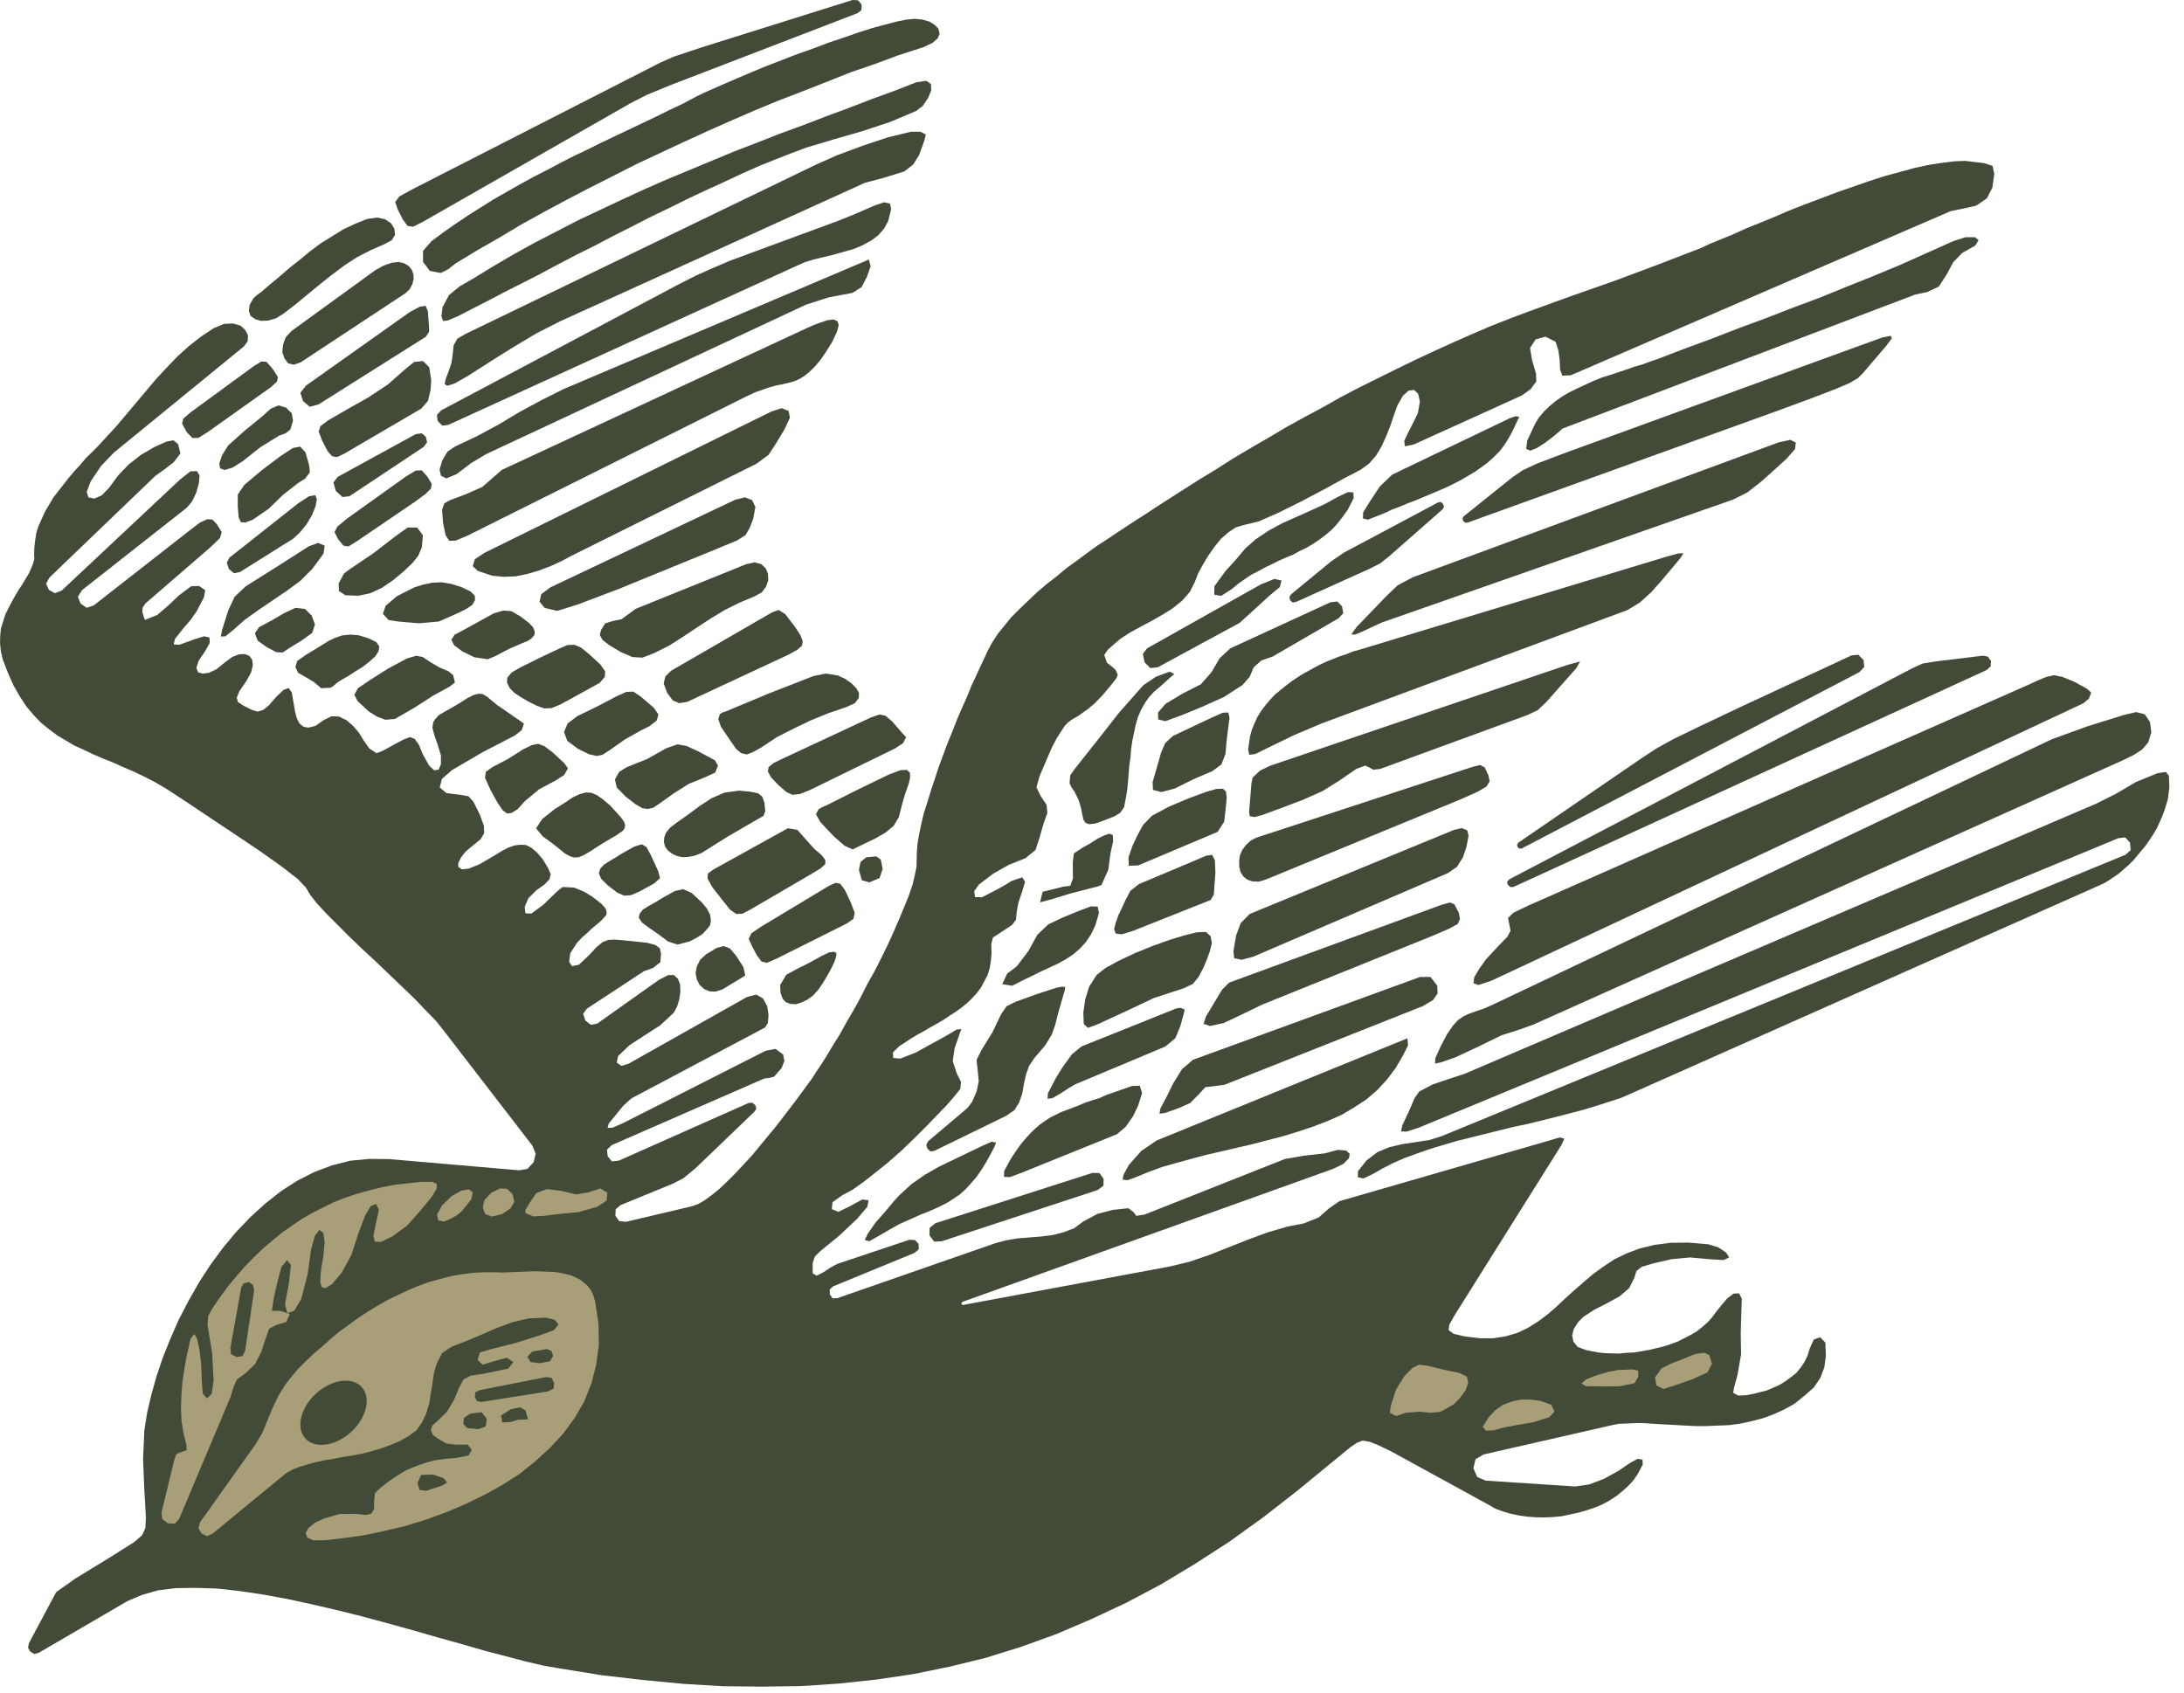 <svg xmlns="http://www.w3.org/2000/svg" fill="none" viewBox="0 0 80 62"><path fill="#424a38" d="m72.327 5.934.346.041.313.1.065.287-.07.511-.2.39-.389.269-.485.11-.451.091-13.921 6.015-.308.012-.082-.233-.015-.362-.05-.343-.1-.305-.37-.185-.359.1-.206.317.072.433.147.5.012.29-.207.281-.317.23-3.965 1.798-.324.068-.026-.2.167-.351.2-.39.134-.277.074-.421-.066-.287-.15-.14-.2.026-.21.19-.2.353-.131.368-.13.387-.148.369-.167.369-.2.336-.26.3-.317.23-.569.295-.746.411-.854.451-.837.415-.731.32-.54.13-.286.085-.266.174-.281.246-.242.3-.223.317-.2.334-.17.316-.116.3-.184.37-.278.321-.351.285-.372.233-.41.234-.408.216-.391.215-.353.232-.439.381-.137.2.1.286.2.155.114.105.08.179-.05.128-.19.244-.33.394-.278.283-.246.21-.194.135-.158.115-.143.078-.124.078-.123.095-.122.133-.12.186-.153.242-.186.352-.2.461-.25.592-.11.4.157.321.213.318.029.29-.146.423-.144.5-.145.442-.369.3-.608.242-.566.321-.528.4-.172.243.027.217.255.008.533-.275.284-.157.284-.174.377-.124.1.159-.1.349-.146.423-.06.348-.025.273-.138.186-.318.213-.389.252-.062.256.012.308-.025.292-.044.273-.08.258-.12.223-.117.222-.155.206-.174.188-.175.171-.21.171-.213.154-.212.135-.229.155-.231.136-.25.138-.23.136-.248.136-.23.137-.23.154-.213.136-.227.227.008.2.256.026.571-.223.568-.313.569-.313.355-.213.18-.025-.065.183-.18.516-.071.475.145.447.158.321-.026.255-.242.3-.278.32-.35.358-.399.416-.437.434-.454.436-.473.418-.476.382-.44.345-.406.288-.373.2-.353.25-.026.256.239.1.446-.218.426-.234.237.026-.045.238-.364.431-.665.627-.7.572-.192.189-.082.24v.38l.149.086.231-.119.266-.174.249-.136 2.65-.887.2.011.133.139.009.2-.16.133-2.981 1.226-.123.114.007.181.1.142.18-.008 5.766-2.007.395-.107.415-.072.452-.036.434-.035.416-.053.413-.107.376-.142.334-.249.516-.275.557-.148.578-.061.188.139.1.14.306-.047 5.148-2.039.7-.119.742-.083.485-.129.309.024.132.122-.03.164-.209.208-.375.179-13.576 4.872-.018.019-.017.055.038.035h.037l7.568-1.408.719-.174.717-.246.714-.283.715-.283.715-.264.719-.21.594-.114.553-.222.369-.324.389-.271 7.573-2.189.5-.147.165.048-.1.222-3.925 6.255-.187.334-.029.2.188.137.4.094.565.068h.491l.45-.071.433-.128.374-.178.372-.233.335-.249.333-.285.315-.3.333-.3.351-.305.35-.3.371-.268.407-.271.446-.217.482-.183.539-.131.6-.078.653-.008.729.062.368.113.279.188.117.177-.2.1-.546-.033-.692-.063-.67.063-.665.153-.431.127-.193.152-.081.257-.185.371-.351.3-.462.255-.462.236-.39.252-.21.208-.153.242-.063.23.045.234.153.194.3.115.219.046.238.045.255.026.255.008.254.008.272-.029.271-.011.288-.047.27-.048.27-.065.27-.064.252-.083.268-.1.231-.118.23-.118.232-.137.193-.153.194-.171.155-.169.138-.187.208-.263.225-.263.23-.172.2-.008.1.2-.017.472-.023.782.013.78-.134.768-.126.458-.029.183.185.1.29-.012.253-.047.251-.064.252-.064.232-.1.231-.1.213-.135.212-.154.194-.153.155-.188.138-.205.117-.241.08-.257.15-.333.234-.082.189.193.019.489-.056.42-.148.387-.24.354-.35.305-.352.286-.392.216-.392.178-.393.143-.414.107-.414.089-.4.052-.417.017-.418.017h-.4l-.4-.02-.382-.022-.382-.02-.365-.022-.345-.023h-.327l-.29.012-.289.011-.253.047-4.714 1.076-.3.176-.079.33.14.321.314.133 3.276.214.506-.074.536-.2.533-.293.424-.289.284-.157.183.029.007.182-.186.351-.154.223-.192.208-.21.19-.211.171-.265.174-.25.137-.285.12-.3.1-.287.084-.324.068-.306.066-.326.031-.308.013-.327-.006-.31-.023-.292-.044-.292-.06-.276-.08-.276-.1-.241-.136-3.568-1.955-.483-.235-.331-.132-.256-.044-.215.082-.23.154-1.95 1.6-1.251.975-1.252.9-1.257.812-1.26.758-1.261.667-1.284.6-1.267.541-1.303.471-1.29.4-1.331.326-1.332.271-1.354.2-1.373.145-1.377.091-1.414.02-1.436-.015-1.455-.087-1.476-.142-1.514-.175-1.534-.248-.585-.1-.66-.155-.716-.189-.788-.205-.827-.24-.862-.238-.882-.255-.917-.254-.936-.253-.936-.235-.934-.217-.916-.2-.9-.164-.859-.129-.839-.093-.781-.024-.726.01-.65.081-.592.169-.519.22-3.26 1.9-.161.042-.149-.087-.078-.142.03-.165 1-1.873.707-.5 1.24-.757.921-.582.28-.247.117-.259.022-.381-.061-1.069-.043-1.069.046-1.056.1-.639.154-.66.19-.679.229-.681.28-.7.3-.684.355-.686.39-.687.41-.633.466-.635.485-.583.523-.547.542-.494.582-.459.6-.386.623-.316.644-.243.683-.172.687-.064.726.007 4.755.41.306-.049.227-.245.078-.311-.122-.3-3.272-4.245-.267-.333-.36-.368-.4-.419-.453-.436-.491-.471-.491-.47-.49-.453-.489-.469-.435-.436-.4-.4-.341-.368-.249-.317-.156-.267-.3-.314-.6-.466-.8-.567-.894-.6-.877-.583-.746-.5-.521-.342-.393-.257-.408-.238-.39-.2-.388-.185-.388-.166-.37-.166-.37-.149-.35-.149-.351-.168-.333-.15-.316-.187-.315-.188-.3-.224-.3-.242-.265-.28-.267-.316-.232-.354-.234-.408-.2-.446-.2-.518-.066-.288-.03-.29.005-.271.026-.274.081-.257.08-.258.118-.24.118-.223.135-.241.122-.207.137-.205.119-.2L1.06 21l.083-.184.066-.167.049-.165-.008-.163.008-.273.029-.248.043-.275.08-.257.117-.259.117-.259.153-.26.153-.26.19-.244.19-.243.19-.244.208-.244.209-.226.19-.226.21-.207.209-.208.192-.207.192-.208.174-.188.156-.17.365-.432.363-.432.364-.432.363-.432.384-.414.4-.416.421-.38.44-.344.46-.308.392-.162.327-.012.275.079.169.157.1.195-.01.219-.137.187-4.765 3.892-.471.491-.377.56-.147.387.062.2.219.046.269-.12.261-.264.344-.468.384-.4.44-.345.5-.292.446-.2.252-.047.169.139.087.342-.243.318-.369.287-.3.211-3.887 3.732-.12.222.101.231.222.119.251-.1 4.323-4.057.388-.306.235-.01.1.159-.025.292-.1.348-.151.315-.19.226-3.838 3.02-.154.243.1.25.224.155.251-.083 3.5-2.735.4-.307.268-.12.182.012.17.174.02.036.155.248-.064.22-.332.322-2.4 2.074-.1.15-.012.163.063.215.04.072.446-.181.4-.343.4-.379.44-.327.29-.01.224.153-.043.257-.271.518-.223.318-.261.3-.31.394-.047.2.219.01.5-.183.394-.125.2.046.008.2-.169.3-.24.355-.081.257.061.161.165.048.234-.028.286-.138.281-.229.282-.211.25-.1.218-.009.166.067.1.141.026.2-.062.257-.17.316-.257.373-.1.24.043.162.205.136.3.152.221.064.2-.063.211-.171.277-.32.263-.246.179-.062.115.159.07.4.048.289.065.251.1.2.151.12.182.029.252-.064.3-.21.285-.14.273.007.277.134.244.21.21.245.174.284.212.3.261.171.215-.081.5-.273.3-.158.216-.078.166.066.154.211.14.341.235.425.188.175.163-.025.083-.2v-.327l-.124-.4-.123-.358-.065-.251.029-.2.085-.129.122-.132.195-.117.248-.137.267-.156.336-.213.232-.118.179-.043.146.012.149.085.168.138.207.173.3.206.522.361.168.12-.081.239-.246.192-1.174.609-1.136.663-.368.323-.079.311.245.209.547.068.257.045.19.21.236.481.142.394.01.272-.135.223-.313.254-.229.191-.173.224-.1.2.006.144.13.086.253-.028.392-.16.568-.332.249-.156.231-.118.232-.082.217-.026.2.01.2.1.206.173.21.245.194.32.1.232-.047.184-.174.188-.3.211-.3.3-.132.314.027.235.219.01.441-.327.506-.493.194-.153.417.02.37.15.279.17.206.155.15.121.113.122.059.089.022.108-.014.091-.07.075-.087.1-.1.094-.14.115-.159.134-.157.151-.176.152-.192.208-.24.372-.04.31.1.16.253-.047.365-.342.279-.3.229-.191.214-.081.236-.01.291.025.4.039.492.053.293.078.169.121.044.2-.024.31-.264.21-.34.123-2.087 1.371-.138.187.083.251.2.155.234-.046 2.249-1.595.337-.177.218-.009.15.139.08.2.011.272-.042.292-.08.258-.119.222-.491.455-.566.368-.566.367-.42.4-.044.238.168.12.268-.083 4.333-2.442.34-.086.243.136.157.284.048.324-.024.292-.1.167-4.888 2.591-.3.266-.26.319-.278.338-.047.165.182-.007.41-.18 5.2-2.639.361-.069.28.207.045.234-.1.258-.278.32-.162.042-.2.026-5.584 2.438-.176.17.028.235.153.193.253-.028 4.761-2.116.127-.006.11.087.043.125-.068.112L25.47 42.8l-.44.362-.391.2-1.911.784-.176.152-.01.237.136.194.256.026 2.409-.568.233-.082.231-.136.264-.192.282-.229.28-.265.3-.3.3-.32.313-.339.295-.357.294-.356.294-.357.259-.337.26-.337.241-.318.206-.28.19-.262.155-.206.154-.242.188-.28.2-.317.221-.372.257-.409.236-.427.272-.465.254-.463.253-.5.271-.482.253-.5.235-.481.217-.481.2-.462.183-.442.165-.406.13-.386.078-.331.061-.292.008-.237.007-.291.023-.327.059-.348.077-.365.092-.4.129-.4.129-.422.146-.442.145-.441.164-.443.165-.442.182-.443.164-.424.183-.424.183-.407.162-.407.168-.352.15-.332.151-.315.116-.259.169-.315.206-.317.242-.3.26-.319.3-.3.315-.3.315-.3.35-.3.37-.287.369-.306.37-.269.389-.287.37-.269.389-.251.372-.251.354-.232.353-.232.337-.213.319-.212.3-.194.637-.407.638-.406.638-.388.637-.407.657-.389.638-.37.657-.39.674-.371.658-.353.657-.371.675-.354.677-.335.677-.336.693-.337.678-.316.7-.319.679-.3.7-.3.715-.283.7-.263 1.575-.571 1.575-.553 1.557-.582 1.574-.607.339-.159.392-.161.447-.181.48-.219.5-.2.537-.22.553-.24.572-.223.589-.222.59-.223.592-.205.59-.206.574-.186.557-.149.539-.149.522-.111.469-.073.458-.057.4-.015z"/><path fill="#424a38" fill-rule="evenodd" d="m33.743 44.483-.268.12-.267.119-.267.12-.285.158-.3.175-.515.293-.165-.048.117-.24.275-.392.365-.414.31-.374.209-.227.438-.4.495-.346.515-.293.534-.257.534-.257.535-.257.32-.14.165.03-.066.166-.236.445-.2.334-.206.3-.21.245-.207.226-.211.189-.23.155-.212.135-.231.118-.25.119-.232.1z" clip-rule="evenodd"/><path fill="#424a38" d="m79.447 28.415.017.417-.027.219-.028.219-.064.221-.064.2-.082.221-.1.222-.1.221-.12.2-.137.206-.136.2-.156.188-.157.187-.155.188-.175.17-.176.153-.175.152-.194.135-.177.116-.195.117-.178.079-17.072 7.588-.41.18-.447.145-.448.145-.486.146-.484.128-.5.129-.522.13-.521.129-.54.113-.521.129-.521.13-.522.13-.52.129-.5.148-.484.146-.465.163-.447.163-.422.183-.391.2-.373.215-.336.153-.2-.047.009-.221.312-.393.4-.306.446-.182.468-.109.487-.073.487-.074.466-.146L77.857 31.31l.192-.171-.028-.271-.171-.193-.253.028-25.628 10.605-.448.144-.2-.009.046-.22.25-.537.2-.461.172-.243.48-.255.59-.2.574-.186 23.133-9.894.747-.374.728-.428.786-.322.306-.048z"/><path fill="#424a38" fill-rule="evenodd" d="m51.12 39.127-.327.431-.348.376-.4.343-.443.29-.46.272-.5.22-.519.2-.555.186-.538.166-.575.15-.575.15-.575.132-.558.131-.576.132-.556.149-.539.149-.52.147-.5.184-.483.2-.287.1-.164-.029.03-.165.2-.371.452-.508.565-.386 9.182-3.741.028.253-.185.37zm-13.644 3.81-.483.182-.218-.009.009-.218.254-.464.188-.28.173-.243.173-.206.174-.189.175-.17.175-.153.194-.134.177-.116.2-.1.2-.1.214-.08.215-.082.214-.081.233-.1.25-.083.27-.084.267-.119.286-.1.645-.226.29-.011.083.269-.145.46-.184.388-.275.392-.316.267zM35.77 38.83l.184-.37.392-.633.32-.666.204-.3.32-.161.733-.265.752-.248.234-.046.11.014-.014.11-.08.275-.159.551-.11.44-.13.368-.239.391-.4.47-.188.279-.115.314-.077.347-.059.348-.114.331-.17.279-.3.212-2.636 1.285-.144.024-.113-.1-.042-.143.068-.13 1.44-1.219.172-.225.166-.388.076-.366-.03-.325zm16.35-1.976-7.274 2.885-.4.052-.29.03-.26.282-.3.3-.394.179-.53.188-.2.025.03-.182.236-.445.235-.482.324-.521.4-.343 8.32-3.035h.382l.248.317.012.29-.172.242zm-8.875.062.148.067-.03.146-.128.459-.182.443-.369.305-3.3 1.384-.23.136-.3.194-.3.175-.181.026.011-.2.3-.575.256-.41.327-.449.351-.286 3.467-1.39z" clip-rule="evenodd"/><path fill="#424a38" d="m78.56 26.163.193.283.05.378-.112.369-.225.262-.3.194-.356.178-21.633 9.7-.573.206-.592.186-.855.416-.855.4-.537.184-.2.044.01-.2.2-.443.237-.446.206-.3.19-.208.197-.136.213-.1.233-.082.3-.1.358-.16 20.452-9.71 1.289-.468 1.327-.415.467-.11z"/><path fill="#424a38" fill-rule="evenodd" d="m53.077 34.021-.554.24-6.29 2.539-.693.336-.713.337-.5.111-.24-.081.082-.258.39-.651.2-.334.263-.265 7.783-2.851.305-.085.166.066.138.267.019.035.046.235-.083.185zm-13.181 2.121.273-.428.317-.25.5-.273.588-.277.643-.262.626-.224.556-.168.432-.108.344-.014.17.157.046.252-.078.312-.115.313-.116.277-.186.352-.208.245-.338.158-1.076.352-1.05.495-1.035.477-.34.123-.15-.14-.017-.416.071-.494zm36.417-10.38-21.67 10.157-.485.164-.184-.066.027-.218.188-.316.24-.337.261-.282.174-.189.35-.359.117-.222-.045-.234-.046-.234.192-.19.534-.257 18.3-8.08.392-.179.286-.12.288-.066.31.06.444.182.463.254.151.139-.082.221zm-46.657 9.499.426-.235.285-.138.181-.025.093.05-.014.128-.064.2-.118.241-.152.278-.17.279-.155.224-.19.208-.213.153-.214.1-.2.061-.2-.01-.166-.065-.114-.123-.08-.215-.013-.29.221-.372.427-.234zm7.591.133.414-.543.339-.612.4-.379.5-.238.536-.221.518-.2.255.008.045.234-.127.441-.168.351-.188.28-.226.245-.246.21-.266.173-.284.157-.3.139-.3.139-.32.158-.326.156-.427.217-.365-.058.184-.389zm-10.784.847-.251.083-.218-.01-.2-.083-.17-.156-.1-.2-.045-.234.045-.238.118-.241.227-.209.39-.233.252-.064.221.082.228.263.271.425.067.306-.213.135zM53.59 31.4l-.222.354-.336.231-7.139 3.065-.413.107-.272-.057-.028-.253.1-.585.165-.443.331-.339 7.484-3.08.288-.066.2.083.045.2-.075.4zm-25.496 3.868-.2-.046-.172-.23-.177-.337-.12-.268.1-.2.336-.231 2.518-1.516.23-.1.166.03.173.229.218.463.142.376-.046.219-.247.174-2.563 1.282zm12.874-1.746.134-.278.117-.258.186-.353.316-.249 1-.421 1-.42.464-.2.217-.027.1.2.018.453-.058.8-.119.2L41.5 34.1l-.412.125-.219-.028-.06-.16.062-.239zM24.818 34.6l-.35-.113-.318-.242-.354-.245-.28-.206-.116-.177.03-.147.12-.15.214-.135.248-.137.249-.155.46-.255.307-.066.3.133.377.348.19.229.118.231.026.2-.028.182-.122.15-.156.17-.213.135-.267.138zm47.994-10.55.116.159-.01.2-.14.132-17.347 7.952h-.109l-.094-.087-.022-.106.087-.094 14.741-7.721.392-.179.433-.072 1.771-.215zm-33.846 8.426.235-.027.1-.259-.005-.6.041-.329.32-.212.283-.157.265-.173.25-.119.18-.062.128.05.01.235-.093.421-.084.621-.25.554-.162.061-.179.044-.827.214-.68.209-.4.106.092-.385zM26.97 33.48l-.224-.155-.268-.334-.385-.491-.176-.32.014-.18.176-.135 2.753-1.525.347.059.343.386.284.315.264.225.134.177v.145l-.157.151-.284.175-2.298 1.341-.3.157zM54.13 29l-.624.279-7.126 2.934-.269.083-.237-.008-.184-.066-.15-.121-.1-.159-.044-.18-.008-.218.028-.2.083-.2.137-.186.158-.152.213-.117 7.938-2.6.27-.066.167.085.118.249.02.035.046.235-.12.186zm-12.48 1.626.22-.408.33-.34.624-.333.713-.3.662-.245.359-.1.236-.009.113.1.027.235-.038.4-.054.474-.24.372-2.91 1.228-.344.014-.012-.308.147-.423z" clip-rule="evenodd"/><path fill="#424a38" d="m32.265 31.49.067.342-.113.331-.375.16-.276-.079-.106-.377.06-.293.213-.171.362-.033z"/><path fill="#424a38" fill-rule="evenodd" d="m22.859 32.808-.259-.117-.337-.259-.246-.244-.08-.2.048-.166.139-.15.212-.136.231-.136.248-.155.426-.235.269-.084.168.1.156.284.278.606.065.252-.21.19-.533.293-.321.14zm45.211-8.824.19.192.028.253-.174.189-12.377 6.464h-.09l-.057-.053-.022-.089.052-.075 4.524-3.1.53-.348.64-.353.979-.474 1.55-.734 3.975-1.846zm-36.837 7.13-.295-.133-.4-.348-.492-.525-.157-.284.1-.185.143-.079.142-.06 1.14-.572 1.14-.553.43-.163.234-.009.113.1.007.182-.062.256-.1.276-.08.258-.064.238-.11.422-.187.316-.3.248-.373.215-.623.3zm-3.599-1.037-.976.566-.956.6-.25.1-.235.046-.221.011-.2-.046-.184-.084-.151-.121-.1-.141-.043-.162.012-.164.066-.182.156-.187.229-.173.406-.288.44-.326.444-.29.463-.2.524-.074.419.037.293.061.15.121.08.214.032.326-.066.166zm-6.019 1.111-.23.136-.2.081-.163.006-.147-.048-.186-.1-.206-.173-.262-.207-.337-.242-.248-.3.226-.34.457-.364.372-.232.283-.193.25-.119.233-.064.2.011.2.082.224.155.263.225.228.245.171.193.115.16.041.124-.014.11-.068.093-.106.077-.142.1-.177.1-.23.137-.249.154zm28.689-2.993-.15-.085-.146-.067-.323.122-.618.424-.62.388-.713.318-.751.285-.716.264-.305.085-.183-.029-.025-.162.037-.438.049-.6.046-.219.262-.247.357-.177 10.907-3.7.467-.127-.135.241-1.1 1.242-.314.3-.375.178-5.4 1.976zm-10.929-.037.83-1.05.795-1.012.885-1 .46-.309.5-.183.167.084-.509.456-.227.191-.192.207-.155.224-.135.241-.117.277-.079.276-.06.293-.062.292-.043.293-.024.309-.043.292-.024.31-.024.291-.026.273-.043.275-.076.384-.137.2-.209.128-.357.141-.34.123-.236.028-.129-.05-.076-.106-.045-.2-.045-.234-.084-.287-.158-.32-.1-.141-.079-.161.024-.291zm3.153-.58.15-.351.28-.265.712-.337.713-.337.41-.18.2-.008.045.2-.056.42-.055.456-.037.437-.149.387-.335.249-.7.3-.676.336-.485.129-.312-.079-.012-.29.192-.661zm-18.599 2.011-.2.044-.2-.028-.26-.153-.356-.277-.322-.331-.066-.289.153-.278.284-.177.75-.3.693-.391.412-.143.329.059.406.184.63.337.118.195-.1.259-.392.179-.59.241-.548.349-.512.365zm8.287-3.416.22.046.244.208.38.439.133.14-.118.222-.3.194-3.116 1.521-.358.142-.271.029-.222-.1-.3-.261-.264-.28-.118-.213.03-.165.193-.152.374-.179 3.19-1.488zM19.08 29.51l-.123.132-.212.135-.163.025-.168-.12-.192-.283-.255-.462-.2-.446.027-.219.247-.173.57-.3.55-.349.32-.157.233-.046.221.082.3.224.433.4.135.194-.136.242-.3.193-.622.333-.528.439zm30.47-5.642.234-.064 11.23-3.404.467-.128.182-.007-.1.167-.346.414-.33.394-.4.451-.421.38-.443.272-11.184 4.147-1 .421-.98.474-.48.237-.217.027-.044-.2.072-.475.063-.238.1-.24.1-.222.137-.223.155-.206.173-.207.174-.188.21-.172.212-.171.229-.173.23-.154.23-.136.25-.137.248-.137.25-.119.25-.1.25-.1.25-.082zm-21.98 3.688-.216.081-.2-.046-.188-.156-.21-.3-.348-.513-.1-.286.066-.184.106-.059.126-.041 1.59-.663 1.608-.627.45-.09.44.073.257.117.243.172.171.175.1.177-.01.182-.138.187-.3.14-.663.226-.643.261-.624.3-.623.315-.583.387zm-5.498.092-.216.044-.275-.061-.407-.2-.393-.293-.122-.321.133-.314.353-.27.73-.354.711-.374.356-.16.254-.01.242.155.508.433.173.248-.064.22-.264.21-.32.158-.586.332-.548.385z" clip-rule="evenodd"/><path fill="#424a38" fill-rule="evenodd" d="m43.331 25.4.658-.335.382-.433.306-.52.385-.36 3.673-1.69.253-.028.17.175.046.252-.174.189-2.413 1.4-.411.143-.281.248-.149.35-.261.3-.69.445-.8.359-.787.322-.554.2-.257-.062-.01-.254.278-.32zm-13.927-1.91-.03.165-.175.152-.32.176-3.707 1.727-.289.047-.239-.1-.21-.282-.124-.34.063-.257.21-.208 3.708-2.144.233-.082.242.154.363.476.194.3zm-10.562 1.89-.17-.175-.1-.2.01-.18.157-.189.3-.176.712-.355.712-.336.32-.14.256-.011.239.1.3.242.415.383.173.247-.01.2-.191.226-.142.078-.142.078-.568.313-.57.313-.338.141-.272.011-.276-.1-.334-.169-.26-.153zm-2.973.1-.69.445-.71.409-.344.032-.313-.114-.3-.188-.414-.383-.119-.232.136-.241.424-.289.673-.426.693-.372.341-.1.238.045.279.188.317.187.35.15.169.139.065.269-.193.153zm30.317-4.074.5-.2.257.062-.063.238-.37.305-.56.513-.543.493-3 1.627-.271.028-.208-.209-.067-.306.155-.206zm-33.68 3.5-.177.116-.1.095-.124.077-.344.014-.263-.225-.335-.2-.242-.136-.1-.214.064-.22.3-.212.319-.194.284-.174.248-.155.249-.119.25-.083.29-.03.31.024.367.113.278.134.115.159-.03.182-.12.187-.21.19-.246.191-.283.175-.265.173zm37.818-2.593.453-.472.42-.4.551-.294L65.166 16.2l.414-.089.2.1-.027.237-.313.357-.438.4-.491.437-.51.4-.516.257-12.887 4.511-.3.139-.374.178-.3.122-.127-.013.206-.281zm-28.354.946.047-.183.154-.242.27-.084.323-.067.265-.192.264-.192 4.038-1.631.311-.068.24.063.168.157.081.2.01.236-.083.239-.155.206-.248.137-.572.24-.55.276-.515.311-.5.329-.495.328-.513.329-.552.276-.429.163-.364-.022-.425-.183-.427-.256-.244-.189zm-3.814.769-.286.12-.492-.071-.445-.218-.3-.224-.1-.2.12-.186.3-.158.57-.313.567-.313.36-.1.29.025.317.187.3.224.17.175.061.161-.013.127-.1.114-.142.1-.2.08-.23.1-.233.1-.232.119zM10.36 23.9l-.235-.009-.353-.185-.336-.241-.1-.269.155-.224.48-.255.426-.252.427-.2.347.041.246.244.12.322-.1.312-.405.289-.443.272zm42.312-5.493.108-.022.075.069.041.108-.051.092-1.947 1.712-.334.267-.392.2-2.693 1.215-.125.023-.1-.087-.023-.126.069-.094 1.459-1.2.477-.327 1-.53zm-7.778 2.506.365-.4.347-.413.386-.342.459-.309.5-.274.535-.239.535-.239.517-.238.462-.254.374-.179.2.01.009.218-.219.426-.189.262-.191.243-.208.226-.229.191-.229.173-.23.154-.23.136-.25.119-.249.137-.25.1-.267.12-.248.123-.25.119-.249.137-.266.137-.23.155-.247.173-.229.191-.389.251-.256-.044.006-.309zM8.516 23.1l-.264.21-.163.007.045-.238.226-.717.234-.5.4-.38 1.169-.736 1.15-.735.34-.123.24.1-.042.292-.414.562-.436.435-.494.364-.513.347-.512.347-.512.366zm7.66-1.771.347.059.367.112.352.168.15.157.008.163-.1.168-.194.134-.267.138-.268.12-.268.119-.232.1-.723.065-.728-.062-.384-.057-.21-.228.1-.294.4-.342.339-.178.32-.158.323-.1.324-.067zm4.235 1.048-.458-.109-.189-.228.062-.275.335-.249 6.77-3.21.36-.087.258.1.12.25-.075.42-.132.35-.153.261-.3.193-.965.4-1.625.663-1.769.724-1.5.568zm-7.701-1.455.143-.1.83-.56.793-.612.459-.327h.345l.21.283-.036.437-.133.313-.207.263-.315.3-.386.324-.424.289-.428.2-.432.09-.473-.017-.242-.154-.011-.272.186-.352zm6.613.1-.432.09-.435.017-.42-.038-.533-.178-.188-.174.08-.257.354-.232 10.505-5.174.376-.124.258.1.046.252-.2.426-.29.483-.29.447-.441.326-6.781 3.374-.374.2-.392.179-.43.162zm36.996-4.049 1.019-.385 10.916-3.974.68-.245.324-.068.04.089-.207.281-.868 1.015-.174.17-.3.175-.518.221-.84.323-1.27.469-11.364 4.1h-.091l-.075-.07-.021-.089.05-.075 1.758-1.41.389-.27zm-45.007 1.21.234-.046.06.143-.044.256-.132.332-.2.335-.243.3-.245.228-1.948 1.221-.22.048-.188-.156-.08-.233.1-.185 2.516-1.988zm38.872.178.36-.541.454-.435 4.293-2.059.233-.082.128.032-.067.129-.2.426-.136.241-.153.242-.173.225-.21.208-.21.19-.23.172-.246.173-.266.156-.266.156-.267.138-.285.138-.286.121-.285.12-.286.12-.286.12-.268.1-.286.12-.268.1-.25.119-.25.1-.371.146-.184-.047.01-.218zm-21.554-4.28-.216.044-.234.065-.232.081-.286.1-.3.139-10.238 5.111-.43.181-.238.009-.136-.212-.09-.45-.037-.471.08-.239.214-.118.59-.223.589-.259.368-.323.352-.305 11.143-5.181.267-.119.268-.1.25-.082.218-.027.148.066.042.144-.063.239-.184.388-.222.354-.206.3-.191.226-.192.189-.158.133-.177.117-.16.078-.18.062-.18.044zM15.785 17.9l-.192.189-.388.288-2.156 1.465-.284.175-.183-.029-.19-.228-.138-.267.1-.2.369-.305 2.153-1.538.355-.214.217-.008.19.21.058.088.117.2zM9.6 17.216l.687-.517.443-.29.27-.048.19.211.127.448.024.145.005.145-.172.225-.248.155-.563.44-.525.51-.583.4-.268.1-.164-.011-.08-.179-.033-.379v-.454l.24-.355zm5.634-1.316.217-.027.148.127.044.2-.12.168-2.724 1.81-.253.029-.247-.227-.085-.305.156-.206zm40.996-.376.136-.223.19-.226.193-.189.228-.19.248-.174.266-.155.285-.139.3-.139.3-.139.3-.121.323-.1.3-.1.3-.1.286-.1.288-.084.268-.1.25-.083 1-.384 1-.367.984-.384 1-.367.984-.383.983-.367.982-.4 1-.4.964-.4.98-.438.982-.439.448-.144h.345l.132.105-.12.2-.48.273-.33.34-.237.445-.29.447-.428.2-.432.09L57.23 15.7l-.1.095-.228.191-.3.229-.3.194-.25.1-.148-.066.042-.311zm-40.128 1.67.1-.331.187-.316.282-.193.8-.376.8-.431.78-.467.8-.431.8-.4 11.176-4.742.064.25-.13.37-.2.389-.336.213-.865.162-.833.268-11.723 5.477-.549.33-.529.4-.375.16-.2-.1zm-8.068-.224.1-.294.221-.354.614-.551.633-.515.315-.285.286-.121.275.081.208.209.047.27-.1.331-.176.134-.232.082-.69.427-.653.516-.372.232-.287.085-.165-.067zm7.735-2.67-.093.385-.243.282-2.834 1.658-.25.118-.182-.028-.171-.193-.2-.392-.122-.322.065-.2.282-.211.71-.41.763-.429.725-.483.6-.531.352-.287.325-.031.227.227.074.487zm9.085-3.881.627-.319.624-.279.66-.28.662-.244.662-.245.662-.244.662-.244.662-.244.662-.244.643-.262.642-.28.359-.123.219.046.044.2-.11.44-.151.278-.21.244-.263.193-.32.175-.34.141-.358.1-.377.106-.36.087-.36.087-.322.1-.292.13-12.763 5.827-.217.027-.17-.175-.027-.217.157-.169zM7.271 16.038l-.218.009-.208-.21-.039-.071-.137-.25.047-.182.264-.228 2.31-1.69.283-.174.183.01.19.21.076.1.156.249-.03.165-.228.209-2.3 1.634zm8.321-4.833.081.2.038.507.009.236-.119.186-3.932 2.48-.323.086-.244-.208-.1-.305.207-.262 3.8-2.693.373-.2zm18.078-5.53-.222.354-.318.248-.735.229-.718.192-11.162 5.073-.854.434-.85.506-.833.522-.815.523-.515.293-.269.083-.093-.069.047-.2.1-.258.1-.3.044-.274.04-.383.135-.241.3-.175 12.86-6.212.766-.339.931-.345.932-.31.827-.2h.344l.2.1-.046.2zm-23.247 7.46-.082-.233.026-.273.1-.276.209-.226L13.743 9.9l.32-.176.286-.1.253-.028.2.046.167.1.115.14.06.162.008.181-.047.184-.1.185-.157.15-3.84 2.532-.25.083-.2-.047zm6.024-2.327.4-.325.443-.253.763-.466.762-.448.782-.431.8-.413.8-.413.8-.377.8-.376.82-.378.82-.359.822-.342.82-.341.823-.341.84-.324.822-.323.84-.306.84-.324.824-.305.84-.324.84-.306.824-.322.36-.051.169.12.009.236-.116.277-.188.28-.247.191-.946.4-1.011.336-1.041.3-1.005.3-.536.2-.572.223-.608.242-.624.278-.642.3-.66.3-.677.318-.676.335-.7.336-.693.355-.7.354-.683.359-.677.336-.675.353-.658.353-.658.335-.623.315-.587.308-.587.3-.534.275-.374.16-.181.026-.061-.18.04-.328zm-2.361-1.866-.5.219-.5.256-.478.31-.459.345-.457.363-.44.362-.439.363-.423.325-.283.175-.287.084-.254.01-.22-.064-.169-.12-.06-.179.026-.219.136-.242.123-.114.141-.1.351-.3.37-.305.35-.305.387-.306.37-.305.387-.288.408-.252.41-.255.428-.2.447-.181.361-.05.292.061.224.154.117.195.027.217-.119.2z" clip-rule="evenodd"/><path fill="#424a38" d="m33.781.715.275.08.187.12.132.139.043.18-.065.166-.193.17-.339.16-.9.29-.876.325-.9.308-.868.347-.875.344-.894.344-.876.362-.874.379-.857.38-.873.4-.855.4-.856.4-.854.434-.855.433-.835.433-.836.45-.816.45-.816.487-.817.468-.8.486-.264.209-.279.14-.4-.074-.25-.335v-.4l.312-.357.44-.327.442-.308.46-.31.461-.29.46-.29.48-.273.478-.273.5-.274.5-.256.48-.255.5-.256.5-.237.516-.257.5-.238.5-.237.5-.238.5-.238.481-.237.5-.237.48-.255.285-.14.356-.158.411-.18.464-.2.517-.22.536-.222.572-.221.573-.223.572-.2.59-.224.555-.185.53-.185.518-.165.463-.124.418-.111.356-.07.288-.03zM31.23 0l.2.01.133.158-.01.2-.14.114-6.848 2.634-.876.361-.587.3-7.615 4.35-.355.178-.2-.028-.173-.23-.183-.359-.1-.288.156-.207.5-.273 9.056-4.627.5-.22.986-.329z"/><path fill="#424a38" fill-rule="evenodd" d="M40.208 43.591 34.49 45.47l-.272.011-.172-.229.007-.273.21-.171 5.755-1.845.254.008.154.212-.008.254z" clip-rule="evenodd"/><path fill="#a89e78" fill-rule="evenodd" d="m9.355 52.914.255-.427.182-.444.182-.442.218-.463.29-.465.416-.507.28-.283.3-.284.315-.267.315-.285.317-.267.353-.25.335-.249.354-.232.354-.214.373-.215.374-.177.374-.179.39-.164.394-.142.395-.107.413-.107.4-.07.415-.053.417-.017h.417l.164.011.181-.007.2-.008.218-.008.217-.009.217-.009.218-.008.236.008.218.01.237.009.2.028.22.046.2.046.185.084.166.083.15.122.132.121.116.159.08.179.062.215.123.812.013.78-.1.73-.173.679-.264.664-.356.613-.414.561-.487.527-.543.494-.58.464-.637.406-.675.372-.695.336-.714.3-.734.265-.753.23-.755.175-.739.157-.722.1-.7.082h-.418l-.22-.1-.062-.161.1-.186.228-.19.34-.159.573-.168.581-.005.383.039.2-.044.1-.167.006-.309.026-.273.192-.189.317-.249.318-.213.32-.194.34-.14.34-.123.358-.1.38-.051.415-.035.45-.09.12-.205-.154-.194h-.436l-.346-.041-.316-.187-.168-.12-.08-.179.048-.165.193-.171.35-.341.255-.428.182-.442.17-.316.265-.137.506-.075.864-.18.19-.243-.242-.154-.485.128-.394.125-.189-.174.08-.275.43-.127.863-.216.861-.27.554-.2.174-.207-.134-.176-.33-.078-.616.025-.576.132-.554.2-.554.24-.57.241-.573.222-.354.232-.2.39-.1.348-.057.383-.058.366-.058.365-.112.368-.15.315-.207.3-.318.23-.319.176-.34.141-.34.122-.34.1-.342.086-.343.068-.342.05-.324.067-.325.05-.324.067-.305.085-.287.084-.268.1-.249.137-.21.172-2.48 2.041-.214.1-.2-.1-.117-.195.064-.22zm-2.988.627.08-.257.089-.059.3-.1-.008-.2-.108-.431-.072-.451-.019-.471.017-.491.036-.473.072-.475.074-.421.154-.678.139-.168.1.177.089.414.055.47.018.435.009.218.036.47.153.175.174-.17.071-.493-.058-1.014-.167-1.01.023-.328.152-.278.292-.429.293-.393.312-.376.312-.357.332-.34.314-.3.351-.3.352-.286.353-.25.371-.251.373-.215.391-.2.41-.2.411-.161.43-.145.449-.126.449-.109.469-.091.487-.056.507-.056h.4l.166.084-.01.182-.188.3-.433.525-.452.509-.546.4-.41.2-.236-.008-.046-.216.092-.458.107-.494-.1-.214-.2.08-.2.335-.263.7-.242.753-.356.65-.346.413-.248.155-.129-.031-.061-.179.007-.273.041-.328.06-.329.051-.547-.05-.343-.149-.1-.156.206-.143.514-.127.913-.236.9-.255.427-.251.083-.086-.323.15-.805.065-.638-.134-.176-.208.244-.158.587-.123.549-.072.476.309.005.349.114-.133.295-.359.105-.267.138-.147.423-.146.442-.219.426-.331.322-.336.249-.116.259-.129.405-1.875 4.449-.156.169-.253-.015-.206-.155-.027-.235zm48.41-1.89.283-.193.322-.12.324-.069h.363l.346.041.406.147.119.25-.192.207-.591.187-.578.095-.576.114-.287.084-.29.011-.115-.14.222-.354zm-3.82-.192.178-.552.307-.5.3-.3.232-.118.328.041.568.141.586.122.278.134.045.234-.1.276-.206.281-.227.227-.48.273-.379.033-.383-.039-.507.038-.358.123-.222-.118.009-.155zm10.268-1.516.375-.142.483-.2.342-.05.185.084.1.323-.169.314-.57.259-.645.226-.394.124-.26-.135-.048-.288.241-.337z" clip-rule="evenodd"/><path fill="#a89e78" d="m60.002 50.209.01.218-.137.241-.558.113-.6.006-.637-.011-.149-.1.175-.153.373-.144.431-.127.36-.068.525-.021z"/><path fill="#a89e78" fill-rule="evenodd" d="m21.196 44.4-.651.062-.7.083-.308.012-.277-.116-.022-.108.17-.28.24-.354.394-.142.547.069.5.125.469-.073.429-.144.26.153-.024.29-.354.233zm-2.811.077-.378.088-.24-.1-.082-.232.062-.275.244-.264.32-.158.255.008.207.191.066.288-.136.242zm-1.475-.105-.122.1-.141.1-.375.178-.22-.045-.044-.217.186-.334.35-.34.355-.2.289-.048.132.122-.063.257z" clip-rule="evenodd"/><path fill="#424a38" d="m16.247 54.147.133.158-.195.117-.573.186-.237-.027-.083-.251.133-.3.435-.017zm1.586-2.169-.044.273-.25.1-.42-.037-.151-.158.028-.219.23-.154.415-.053zm1.42-.311.086.323-.163.01-.2.008-.286.085-.291.012-.046-.253.354-.231.342-.069zm.949-1.2.1.2-.028.2-.2.1-2.436.388-.164-.03-.079-.142.015-.183.16-.078 2.431-.478zm-.002-.98.062.179-.12.2-.378.071-.327-.042-.12-.195.175-.189.54-.094zM9.267 47.073l.043.18-.33 2.227-.1.2-.216.027-.2-.1-.027-.217.4-2.23.085-.149.2-.045z"/><mask id="a" width="80" height="62" x="0" y="0" maskUnits="userSpaceOnUse" style="mask-type:luminance"><path fill="#fff" d="M79.464 0H0v61.779h79.464z"/></mask><g mask="url(#a)"><path fill="#424a38" fill-rule="evenodd" d="M13.249 50.808c.354.388.18 1.127-.388 1.646s-1.32.627-1.675.24-.179-1.127.389-1.646 1.32-.628 1.674-.24" clip-rule="evenodd"/></g></svg>